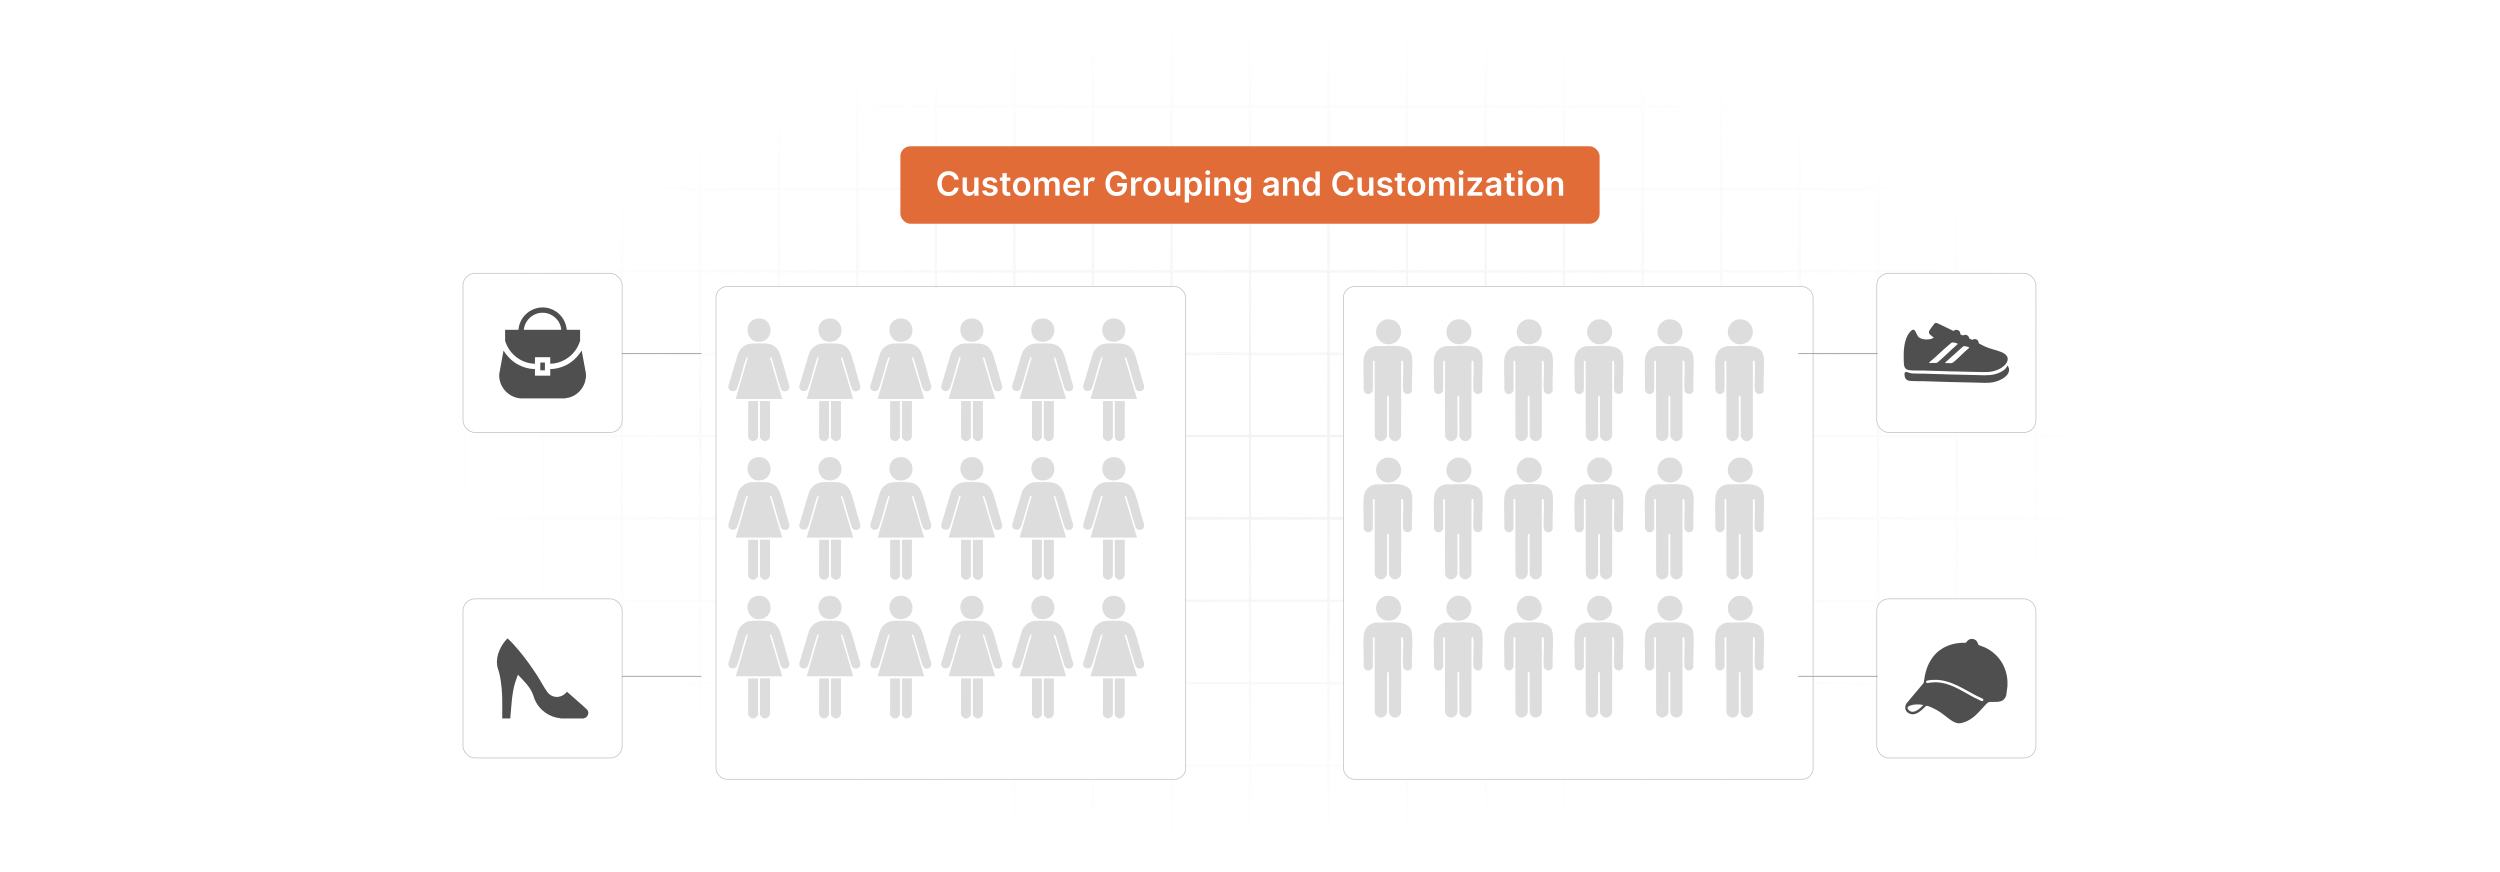<?xml version="1.0" encoding="UTF-8"?>
<svg id="Layer_1" data-name="Layer 1" xmlns="http://www.w3.org/2000/svg" xmlns:xlink="http://www.w3.org/1999/xlink" viewBox="0 0 860 300">
  <defs>
    <filter id="luminosity-invert" x="39.647" y="-.272" width="782.115" height="300.272" color-interpolation-filters="sRGB" filterUnits="userSpaceOnUse">
      <feColorMatrix result="cm" values="-1 0 0 0 1 0 -1 0 0 1 0 0 -1 0 1 0 0 0 1 0"/>
    </filter>
    <radialGradient id="radial-gradient" cx="439.235" cy="148.479" fx="439.235" fy="148.479" r="298.487" gradientTransform="translate(0 74.962) scale(1 .495)" gradientUnits="userSpaceOnUse">
      <stop offset=".123" stop-color="#000" stop-opacity=".95"/>
      <stop offset="1" stop-color="#000" stop-opacity="0"/>
    </radialGradient>
    <mask id="mask" x="39.647" y="-.272" width="782.115" height="300.272" maskUnits="userSpaceOnUse">
      <g filter="url(#luminosity-invert)">
        <rect x="39.647" y="-.272" width="782.115" height="300.272" fill="url(#radial-gradient)"/>
      </g>
    </mask>
    <filter id="drop-shadow-2" x="215.72" y="68.08" width="222.72" height="230.4" filterUnits="userSpaceOnUse">
      <feOffset dx="5" dy="5"/>
      <feGaussianBlur result="blur" stdDeviation="10"/>
      <feFlood flood-color="#000" flood-opacity=".05"/>
      <feComposite in2="blur" operator="in"/>
      <feComposite in="SourceGraphic"/>
    </filter>
    <filter id="drop-shadow-3" x="431.72" y="68.08" width="222.24" height="230.4" filterUnits="userSpaceOnUse">
      <feOffset dx="5" dy="5"/>
      <feGaussianBlur result="blur-2" stdDeviation="10"/>
      <feFlood flood-color="#000" flood-opacity=".05"/>
      <feComposite in2="blur-2" operator="in"/>
      <feComposite in="SourceGraphic"/>
    </filter>
  </defs>
  <rect y="0" width="860" height="300" fill="#fff"/>
  <g mask="url(#mask)">
    <g opacity=".4">
      <path d="M808.41,291.922H51.59V8.078h756.819v283.845ZM52.09,291.422h755.819V8.578H52.09v282.845Z" fill="#e6e6e6" stroke="#d6d6d6" stroke-miterlimit="10" stroke-width=".25"/>
      <rect x="51.84" y="36.413" width="756.319" height=".5" fill="#e6e6e6" stroke="#d6d6d6" stroke-miterlimit="10" stroke-width=".25"/>
      <rect x="51.84" y="64.747" width="756.319" height=".5" fill="#e6e6e6" stroke="#d6d6d6" stroke-miterlimit="10" stroke-width=".25"/>
      <rect x="51.84" y="93.082" width="756.319" height=".5" fill="#e6e6e6" stroke="#d6d6d6" stroke-miterlimit="10" stroke-width=".25"/>
      <rect x="51.84" y="121.415" width="756.319" height=".5" fill="none" stroke="#d6d6d6" stroke-miterlimit="10" stroke-width=".25"/>
      <rect x="51.84" y="149.75" width="756.319" height=".5" fill="#e6e6e6" stroke="#d6d6d6" stroke-miterlimit="10" stroke-width=".25"/>
      <rect x="51.84" y="178.084" width="756.319" height=".5" fill="#e6e6e6" stroke="#d6d6d6" stroke-miterlimit="10" stroke-width=".25"/>
      <rect x="51.84" y="206.418" width="756.319" height=".5" fill="#e6e6e6" stroke="#d6d6d6" stroke-miterlimit="10" stroke-width=".25"/>
      <rect x="51.84" y="234.753" width="756.319" height=".5" fill="#e6e6e6" stroke="#d6d6d6" stroke-miterlimit="10" stroke-width=".25"/>
      <rect x="51.84" y="263.087" width="756.319" height=".5" fill="#e6e6e6" stroke="#d6d6d6" stroke-miterlimit="10" stroke-width=".25"/>
      <rect x="780.898" y="8.328" width=".5" height="283.345" fill="#e6e6e6" stroke="#d6d6d6" stroke-miterlimit="10" stroke-width=".25"/>
      <rect x="753.887" y="8.328" width=".5" height="283.345" fill="#e6e6e6" stroke="#d6d6d6" stroke-miterlimit="10" stroke-width=".25"/>
      <rect x="726.875" y="8.328" width=".5" height="283.345" fill="#e6e6e6" stroke="#d6d6d6" stroke-miterlimit="10" stroke-width=".25"/>
      <rect x="699.864" y="8.328" width=".5" height="283.345" fill="#e6e6e6" stroke="#d6d6d6" stroke-miterlimit="10" stroke-width=".25"/>
      <rect x="672.852" y="8.328" width=".5" height="283.345" fill="#e6e6e6" stroke="#d6d6d6" stroke-miterlimit="10" stroke-width=".25"/>
      <rect x="645.841" y="8.328" width=".5" height="283.345" fill="#e6e6e6" stroke="#d6d6d6" stroke-miterlimit="10" stroke-width=".25"/>
      <rect x="618.83" y="8.328" width=".5" height="283.345" fill="#e6e6e6" stroke="#d6d6d6" stroke-miterlimit="10" stroke-width=".25"/>
      <rect x="591.818" y="8.328" width=".5" height="283.345" fill="#e6e6e6" stroke="#d6d6d6" stroke-miterlimit="10" stroke-width=".25"/>
      <rect x="564.807" y="8.328" width=".5" height="283.345" fill="#e6e6e6" stroke="#d6d6d6" stroke-miterlimit="10" stroke-width=".25"/>
      <rect x="537.795" y="8.328" width=".5" height="283.345" fill="#e6e6e6" stroke="#d6d6d6" stroke-miterlimit="10" stroke-width=".25"/>
      <rect x="510.784" y="8.328" width=".5" height="283.345" fill="#e6e6e6" stroke="#d6d6d6" stroke-miterlimit="10" stroke-width=".25"/>
      <rect x="483.772" y="8.328" width=".5" height="283.345" fill="#e6e6e6" stroke="#d6d6d6" stroke-miterlimit="10" stroke-width=".25"/>
      <rect x="456.761" y="8.328" width=".5" height="283.345" fill="#e6e6e6" stroke="#d6d6d6" stroke-miterlimit="10" stroke-width=".25"/>
      <rect x="429.75" y="8.328" width=".5" height="283.345" fill="#e6e6e6" stroke="#d6d6d6" stroke-miterlimit="10" stroke-width=".25"/>
      <rect x="402.738" y="8.328" width=".5" height="283.345" fill="#e6e6e6" stroke="#d6d6d6" stroke-miterlimit="10" stroke-width=".25"/>
      <rect x="375.727" y="8.328" width=".5" height="283.345" fill="#e6e6e6" stroke="#d6d6d6" stroke-miterlimit="10" stroke-width=".25"/>
      <rect x="348.716" y="8.328" width=".5" height="283.345" fill="#e6e6e6" stroke="#d6d6d6" stroke-miterlimit="10" stroke-width=".25"/>
      <rect x="321.704" y="8.328" width=".5" height="283.345" fill="#e6e6e6" stroke="#d6d6d6" stroke-miterlimit="10" stroke-width=".25"/>
      <rect x="294.693" y="8.328" width=".5" height="283.345" fill="#e6e6e6" stroke="#d6d6d6" stroke-miterlimit="10" stroke-width=".25"/>
      <rect x="267.682" y="8.328" width=".5" height="283.345" fill="#e6e6e6" stroke="#d6d6d6" stroke-miterlimit="10" stroke-width=".25"/>
      <rect x="240.67" y="8.328" width=".5" height="283.345" fill="#e6e6e6" stroke="#d6d6d6" stroke-miterlimit="10" stroke-width=".25"/>
      <rect x="213.659" y="8.328" width=".5" height="283.345" fill="#e6e6e6" stroke="#d6d6d6" stroke-miterlimit="10" stroke-width=".25"/>
      <rect x="186.648" y="8.328" width=".5" height="283.345" fill="#e6e6e6" stroke="#d6d6d6" stroke-miterlimit="10" stroke-width=".25"/>
      <rect x="159.636" y="8.328" width=".5" height="283.345" fill="#e6e6e6" stroke="#d6d6d6" stroke-miterlimit="10" stroke-width=".25"/>
      <rect x="132.625" y="8.328" width=".5" height="283.345" fill="#e6e6e6" stroke="#d6d6d6" stroke-miterlimit="10" stroke-width=".25"/>
      <rect x="105.613" y="8.328" width=".5" height="283.345" fill="#e6e6e6" stroke="#d6d6d6" stroke-miterlimit="10" stroke-width=".25"/>
      <rect x="78.602" y="8.328" width=".5" height="283.345" fill="#e6e6e6" stroke="#d6d6d6" stroke-miterlimit="10" stroke-width=".25"/>
    </g>
  </g>
  <rect x="241.295" y="93.581" width="161.568" height="169.507" rx="3.798" ry="3.798" fill="#fff" filter="url(#drop-shadow-2)" stroke="#bfbfbf" stroke-miterlimit="10" stroke-width=".25"/>
  <rect x="457.137" y="93.581" width="161.568" height="169.507" rx="3.798" ry="3.798" fill="#fff" filter="url(#drop-shadow-3)" stroke="#bfbfbf" stroke-miterlimit="10" stroke-width=".25"/>
  <g>
    <g>
      <g>
        <path d="M250.554,132.781l3.292-11.002c.597-1.854,2.376-3.374,4.338-3.571,1.365-.137,5.182-.159,6.442.128,2.407.548,3.325,2.23,4.01,4.394,1.049,3.314,1.852,6.715,2.905,10.029.148,1.241-.71,2.064-1.962,1.798-.831-.177-1.025-1.028-1.253-1.713-1.052-3.156-1.815-6.422-2.857-9.583-.153-.317-.31-.461-.65-.272l4.271,14.24h-15.982l4.165-14.258c-.222-.167-.516-.107-.582.169-1.131,3.233-1.838,6.739-2.985,9.95-.112.313-.198.641-.413.905-.777.954-2.476.611-2.739-.639v-.577Z" fill="#ddd"/>
        <path d="M262.747,151.73c-.441-.13-1.318-.897-1.318-1.359v-12.399h3.46v12.152c0,.031-.119.443-.146.513-.232.603-.706.836-1.254,1.094h-.741Z" fill="#ddd"/>
        <path d="M258.71,151.73c-.707-.296-1.293-.728-1.353-1.553l.035-12.206h3.378v12.399c0,.462-.877,1.23-1.318,1.359h-.741Z" fill="#ddd"/>
        <path d="M260.586,109.57c5.208-.589,6.212,6.984,1.341,7.932-5.527,1.076-6.675-7.329-1.341-7.932Z" fill="#ddd"/>
      </g>
      <g>
        <path d="M274.964,132.781l3.292-11.002c.597-1.854,2.376-3.374,4.338-3.571,1.365-.137,5.182-.159,6.442.128,2.407.548,3.325,2.23,4.01,4.394,1.049,3.314,1.852,6.715,2.905,10.029.148,1.241-.71,2.064-1.962,1.798-.831-.177-1.025-1.028-1.253-1.713-1.052-3.156-1.815-6.422-2.857-9.583-.153-.317-.31-.461-.65-.272l4.271,14.24h-15.982l4.165-14.258c-.222-.167-.516-.107-.582.169-1.131,3.233-1.838,6.739-2.985,9.95-.112.313-.198.641-.413.905-.777.954-2.476.611-2.739-.639v-.577Z" fill="#ddd"/>
        <path d="M287.156,151.73c-.441-.13-1.318-.897-1.318-1.359v-12.399h3.46v12.152c0,.031-.119.443-.146.513-.232.603-.706.836-1.254,1.094h-.741Z" fill="#ddd"/>
        <path d="M283.119,151.73c-.707-.296-1.293-.728-1.353-1.553l.035-12.206h3.378v12.399c0,.462-.877,1.23-1.318,1.359h-.741Z" fill="#ddd"/>
        <path d="M284.996,109.57c5.208-.589,6.212,6.984,1.341,7.932-5.527,1.076-6.675-7.329-1.341-7.932Z" fill="#ddd"/>
      </g>
      <g>
        <path d="M299.373,132.781l3.292-11.002c.597-1.854,2.376-3.374,4.338-3.571,1.365-.137,5.182-.159,6.442.128,2.407.548,3.325,2.23,4.01,4.394,1.049,3.314,1.852,6.715,2.905,10.029.148,1.241-.71,2.064-1.962,1.798-.831-.177-1.025-1.028-1.253-1.713-1.052-3.156-1.815-6.422-2.857-9.583-.153-.317-.31-.461-.65-.272l4.271,14.24h-15.982l4.165-14.258c-.222-.167-.516-.107-.582.169-1.131,3.233-1.838,6.739-2.985,9.95-.112.313-.198.641-.413.905-.777.954-2.476.611-2.739-.639v-.577Z" fill="#ddd"/>
        <path d="M311.565,151.73c-.441-.13-1.318-.897-1.318-1.359v-12.399h3.46v12.152c0,.031-.119.443-.146.513-.232.603-.706.836-1.254,1.094h-.741Z" fill="#ddd"/>
        <path d="M307.529,151.73c-.707-.296-1.293-.728-1.353-1.553l.035-12.206h3.378v12.399c0,.462-.877,1.23-1.318,1.359h-.741Z" fill="#ddd"/>
        <path d="M309.405,109.57c5.208-.589,6.212,6.984,1.341,7.932-5.527,1.076-6.675-7.329-1.341-7.932Z" fill="#ddd"/>
      </g>
      <g>
        <path d="M323.782,132.781l3.292-11.002c.597-1.854,2.376-3.374,4.338-3.571,1.365-.137,5.182-.159,6.442.128,2.407.548,3.325,2.23,4.01,4.394,1.049,3.314,1.852,6.715,2.905,10.029.148,1.241-.71,2.064-1.962,1.798-.831-.177-1.025-1.028-1.253-1.713-1.052-3.156-1.815-6.422-2.857-9.583-.153-.317-.31-.461-.65-.272l4.271,14.24h-15.982l4.165-14.258c-.222-.167-.516-.107-.582.169-1.131,3.233-1.838,6.739-2.985,9.95-.112.313-.198.641-.413.905-.777.954-2.476.611-2.739-.639v-.577Z" fill="#ddd"/>
        <path d="M335.975,151.73c-.441-.13-1.318-.897-1.318-1.359v-12.399h3.46v12.152c0,.031-.119.443-.146.513-.232.603-.706.836-1.254,1.094h-.741Z" fill="#ddd"/>
        <path d="M331.938,151.73c-.707-.296-1.293-.728-1.353-1.553l.035-12.206h3.378v12.399c0,.462-.877,1.23-1.318,1.359h-.741Z" fill="#ddd"/>
        <path d="M333.814,109.57c5.208-.589,6.212,6.984,1.341,7.932-5.527,1.076-6.675-7.329-1.341-7.932Z" fill="#ddd"/>
      </g>
      <g>
        <path d="M348.192,132.781l3.292-11.002c.597-1.854,2.376-3.374,4.338-3.571,1.365-.137,5.182-.159,6.442.128,2.407.548,3.325,2.23,4.01,4.394,1.049,3.314,1.852,6.715,2.905,10.029.148,1.241-.71,2.064-1.962,1.798-.831-.177-1.025-1.028-1.253-1.713-1.052-3.156-1.815-6.422-2.857-9.583-.153-.317-.31-.461-.65-.272l4.271,14.24h-15.982l4.165-14.258c-.222-.167-.516-.107-.582.169-1.131,3.233-1.838,6.739-2.985,9.95-.112.313-.198.641-.413.905-.777.954-2.476.611-2.739-.639v-.577Z" fill="#ddd"/>
        <path d="M360.384,151.73c-.441-.13-1.318-.897-1.318-1.359v-12.399h3.46v12.152c0,.031-.119.443-.146.513-.232.603-.706.836-1.254,1.094h-.741Z" fill="#ddd"/>
        <path d="M356.347,151.73c-.707-.296-1.293-.728-1.353-1.553l.035-12.206h3.378v12.399c0,.462-.877,1.23-1.318,1.359h-.741Z" fill="#ddd"/>
        <path d="M358.224,109.57c5.208-.589,6.212,6.984,1.341,7.932-5.527,1.076-6.675-7.329-1.341-7.932Z" fill="#ddd"/>
      </g>
      <g>
        <path d="M372.601,132.781l3.292-11.002c.597-1.854,2.376-3.374,4.338-3.571,1.365-.137,5.182-.159,6.442.128,2.407.548,3.325,2.23,4.01,4.394,1.049,3.314,1.852,6.715,2.905,10.029.148,1.241-.71,2.064-1.962,1.798-.831-.177-1.025-1.028-1.253-1.713-1.052-3.156-1.815-6.422-2.857-9.583-.153-.317-.31-.461-.65-.272l4.271,14.24h-15.982l4.165-14.258c-.222-.167-.516-.107-.582.169-1.131,3.233-1.838,6.739-2.985,9.95-.112.313-.198.641-.413.905-.777.954-2.476.611-2.739-.639v-.577Z" fill="#ddd"/>
        <path d="M384.793,151.73c-.441-.13-1.318-.897-1.318-1.359v-12.399h3.46v12.152c0,.031-.119.443-.146.513-.232.603-.706.836-1.254,1.094h-.741Z" fill="#ddd"/>
        <path d="M380.757,151.73c-.707-.296-1.293-.728-1.353-1.553l.035-12.206h3.378v12.399c0,.462-.877,1.23-1.318,1.359h-.741Z" fill="#ddd"/>
        <path d="M382.633,109.57c5.208-.589,6.212,6.984,1.341,7.932-5.527,1.076-6.675-7.329-1.341-7.932Z" fill="#ddd"/>
      </g>
    </g>
    <g>
      <g>
        <path d="M250.554,180.482l3.292-11.002c.597-1.854,2.376-3.374,4.338-3.571,1.365-.137,5.182-.159,6.442.128,2.407.548,3.325,2.23,4.01,4.394,1.049,3.314,1.852,6.715,2.905,10.029.148,1.241-.71,2.064-1.962,1.798-.831-.177-1.025-1.028-1.253-1.713-1.052-3.156-1.815-6.422-2.857-9.583-.153-.317-.31-.461-.65-.272l4.271,14.24h-15.982l4.165-14.258c-.222-.167-.516-.107-.582.169-1.131,3.233-1.838,6.739-2.985,9.95-.112.313-.198.641-.413.905-.777.954-2.476.611-2.739-.639v-.577Z" fill="#ddd"/>
        <path d="M262.747,199.431c-.441-.13-1.318-.897-1.318-1.359v-12.399h3.46v12.152c0,.031-.119.443-.146.513-.232.603-.706.836-1.254,1.094h-.741Z" fill="#ddd"/>
        <path d="M258.71,199.431c-.707-.296-1.293-.728-1.353-1.553l.035-12.206h3.378v12.399c0,.462-.877,1.23-1.318,1.359h-.741Z" fill="#ddd"/>
        <path d="M260.586,157.271c5.208-.589,6.212,6.984,1.341,7.932-5.527,1.076-6.675-7.329-1.341-7.932Z" fill="#ddd"/>
      </g>
      <g>
        <path d="M274.964,180.482l3.292-11.002c.597-1.854,2.376-3.374,4.338-3.571,1.365-.137,5.182-.159,6.442.128,2.407.548,3.325,2.23,4.01,4.394,1.049,3.314,1.852,6.715,2.905,10.029.148,1.241-.71,2.064-1.962,1.798-.831-.177-1.025-1.028-1.253-1.713-1.052-3.156-1.815-6.422-2.857-9.583-.153-.317-.31-.461-.65-.272l4.271,14.24h-15.982l4.165-14.258c-.222-.167-.516-.107-.582.169-1.131,3.233-1.838,6.739-2.985,9.95-.112.313-.198.641-.413.905-.777.954-2.476.611-2.739-.639v-.577Z" fill="#ddd"/>
        <path d="M287.156,199.431c-.441-.13-1.318-.897-1.318-1.359v-12.399h3.46v12.152c0,.031-.119.443-.146.513-.232.603-.706.836-1.254,1.094h-.741Z" fill="#ddd"/>
        <path d="M283.119,199.431c-.707-.296-1.293-.728-1.353-1.553l.035-12.206h3.378v12.399c0,.462-.877,1.23-1.318,1.359h-.741Z" fill="#ddd"/>
        <path d="M284.996,157.271c5.208-.589,6.212,6.984,1.341,7.932-5.527,1.076-6.675-7.329-1.341-7.932Z" fill="#ddd"/>
      </g>
      <g>
        <path d="M299.373,180.482l3.292-11.002c.597-1.854,2.376-3.374,4.338-3.571,1.365-.137,5.182-.159,6.442.128,2.407.548,3.325,2.23,4.01,4.394,1.049,3.314,1.852,6.715,2.905,10.029.148,1.241-.71,2.064-1.962,1.798-.831-.177-1.025-1.028-1.253-1.713-1.052-3.156-1.815-6.422-2.857-9.583-.153-.317-.31-.461-.65-.272l4.271,14.24h-15.982l4.165-14.258c-.222-.167-.516-.107-.582.169-1.131,3.233-1.838,6.739-2.985,9.95-.112.313-.198.641-.413.905-.777.954-2.476.611-2.739-.639v-.577Z" fill="#ddd"/>
        <path d="M311.565,199.431c-.441-.13-1.318-.897-1.318-1.359v-12.399h3.46v12.152c0,.031-.119.443-.146.513-.232.603-.706.836-1.254,1.094h-.741Z" fill="#ddd"/>
        <path d="M307.529,199.431c-.707-.296-1.293-.728-1.353-1.553l.035-12.206h3.378v12.399c0,.462-.877,1.23-1.318,1.359h-.741Z" fill="#ddd"/>
        <path d="M309.405,157.271c5.208-.589,6.212,6.984,1.341,7.932-5.527,1.076-6.675-7.329-1.341-7.932Z" fill="#ddd"/>
      </g>
      <g>
        <path d="M323.782,180.482l3.292-11.002c.597-1.854,2.376-3.374,4.338-3.571,1.365-.137,5.182-.159,6.442.128,2.407.548,3.325,2.23,4.01,4.394,1.049,3.314,1.852,6.715,2.905,10.029.148,1.241-.71,2.064-1.962,1.798-.831-.177-1.025-1.028-1.253-1.713-1.052-3.156-1.815-6.422-2.857-9.583-.153-.317-.31-.461-.65-.272l4.271,14.24h-15.982l4.165-14.258c-.222-.167-.516-.107-.582.169-1.131,3.233-1.838,6.739-2.985,9.95-.112.313-.198.641-.413.905-.777.954-2.476.611-2.739-.639v-.577Z" fill="#ddd"/>
        <path d="M335.975,199.431c-.441-.13-1.318-.897-1.318-1.359v-12.399h3.46v12.152c0,.031-.119.443-.146.513-.232.603-.706.836-1.254,1.094h-.741Z" fill="#ddd"/>
        <path d="M331.938,199.431c-.707-.296-1.293-.728-1.353-1.553l.035-12.206h3.378v12.399c0,.462-.877,1.23-1.318,1.359h-.741Z" fill="#ddd"/>
        <path d="M333.814,157.271c5.208-.589,6.212,6.984,1.341,7.932-5.527,1.076-6.675-7.329-1.341-7.932Z" fill="#ddd"/>
      </g>
      <g>
        <path d="M348.192,180.482l3.292-11.002c.597-1.854,2.376-3.374,4.338-3.571,1.365-.137,5.182-.159,6.442.128,2.407.548,3.325,2.23,4.01,4.394,1.049,3.314,1.852,6.715,2.905,10.029.148,1.241-.71,2.064-1.962,1.798-.831-.177-1.025-1.028-1.253-1.713-1.052-3.156-1.815-6.422-2.857-9.583-.153-.317-.31-.461-.65-.272l4.271,14.24h-15.982l4.165-14.258c-.222-.167-.516-.107-.582.169-1.131,3.233-1.838,6.739-2.985,9.95-.112.313-.198.641-.413.905-.777.954-2.476.611-2.739-.639v-.577Z" fill="#ddd"/>
        <path d="M360.384,199.431c-.441-.13-1.318-.897-1.318-1.359v-12.399h3.46v12.152c0,.031-.119.443-.146.513-.232.603-.706.836-1.254,1.094h-.741Z" fill="#ddd"/>
        <path d="M356.347,199.431c-.707-.296-1.293-.728-1.353-1.553l.035-12.206h3.378v12.399c0,.462-.877,1.23-1.318,1.359h-.741Z" fill="#ddd"/>
        <path d="M358.224,157.271c5.208-.589,6.212,6.984,1.341,7.932-5.527,1.076-6.675-7.329-1.341-7.932Z" fill="#ddd"/>
      </g>
      <g>
        <path d="M372.601,180.482l3.292-11.002c.597-1.854,2.376-3.374,4.338-3.571,1.365-.137,5.182-.159,6.442.128,2.407.548,3.325,2.23,4.01,4.394,1.049,3.314,1.852,6.715,2.905,10.029.148,1.241-.71,2.064-1.962,1.798-.831-.177-1.025-1.028-1.253-1.713-1.052-3.156-1.815-6.422-2.857-9.583-.153-.317-.31-.461-.65-.272l4.271,14.24h-15.982l4.165-14.258c-.222-.167-.516-.107-.582.169-1.131,3.233-1.838,6.739-2.985,9.95-.112.313-.198.641-.413.905-.777.954-2.476.611-2.739-.639v-.577Z" fill="#ddd"/>
        <path d="M384.793,199.431c-.441-.13-1.318-.897-1.318-1.359v-12.399h3.46v12.152c0,.031-.119.443-.146.513-.232.603-.706.836-1.254,1.094h-.741Z" fill="#ddd"/>
        <path d="M380.757,199.431c-.707-.296-1.293-.728-1.353-1.553l.035-12.206h3.378v12.399c0,.462-.877,1.23-1.318,1.359h-.741Z" fill="#ddd"/>
        <path d="M382.633,157.271c5.208-.589,6.212,6.984,1.341,7.932-5.527,1.076-6.675-7.329-1.341-7.932Z" fill="#ddd"/>
      </g>
    </g>
    <g>
      <g>
        <path d="M250.554,228.182l3.292-11.002c.597-1.854,2.376-3.374,4.338-3.571,1.365-.137,5.182-.159,6.442.128,2.407.548,3.325,2.23,4.01,4.394,1.049,3.314,1.852,6.715,2.905,10.029.148,1.241-.71,2.064-1.962,1.798-.831-.177-1.025-1.028-1.253-1.713-1.052-3.156-1.815-6.422-2.857-9.583-.153-.317-.31-.461-.65-.272l4.271,14.24h-15.982l4.165-14.258c-.222-.167-.516-.107-.582.169-1.131,3.233-1.838,6.739-2.985,9.95-.112.313-.198.641-.413.905-.777.954-2.476.611-2.739-.639v-.577Z" fill="#ddd"/>
        <path d="M262.747,247.131c-.441-.13-1.318-.897-1.318-1.359v-12.399h3.46v12.152c0,.031-.119.443-.146.513-.232.603-.706.836-1.254,1.094h-.741Z" fill="#ddd"/>
        <path d="M258.71,247.131c-.707-.296-1.293-.728-1.353-1.553l.035-12.206h3.378v12.399c0,.462-.877,1.23-1.318,1.359h-.741Z" fill="#ddd"/>
        <path d="M260.586,204.971c5.208-.589,6.212,6.984,1.341,7.932-5.527,1.076-6.675-7.329-1.341-7.932Z" fill="#ddd"/>
      </g>
      <g>
        <path d="M274.964,228.182l3.292-11.002c.597-1.854,2.376-3.374,4.338-3.571,1.365-.137,5.182-.159,6.442.128,2.407.548,3.325,2.23,4.01,4.394,1.049,3.314,1.852,6.715,2.905,10.029.148,1.241-.71,2.064-1.962,1.798-.831-.177-1.025-1.028-1.253-1.713-1.052-3.156-1.815-6.422-2.857-9.583-.153-.317-.31-.461-.65-.272l4.271,14.24h-15.982l4.165-14.258c-.222-.167-.516-.107-.582.169-1.131,3.233-1.838,6.739-2.985,9.95-.112.313-.198.641-.413.905-.777.954-2.476.611-2.739-.639v-.577Z" fill="#ddd"/>
        <path d="M287.156,247.131c-.441-.13-1.318-.897-1.318-1.359v-12.399h3.46v12.152c0,.031-.119.443-.146.513-.232.603-.706.836-1.254,1.094h-.741Z" fill="#ddd"/>
        <path d="M283.119,247.131c-.707-.296-1.293-.728-1.353-1.553l.035-12.206h3.378v12.399c0,.462-.877,1.23-1.318,1.359h-.741Z" fill="#ddd"/>
        <path d="M284.996,204.971c5.208-.589,6.212,6.984,1.341,7.932-5.527,1.076-6.675-7.329-1.341-7.932Z" fill="#ddd"/>
      </g>
      <g>
        <path d="M299.373,228.182l3.292-11.002c.597-1.854,2.376-3.374,4.338-3.571,1.365-.137,5.182-.159,6.442.128,2.407.548,3.325,2.23,4.01,4.394,1.049,3.314,1.852,6.715,2.905,10.029.148,1.241-.71,2.064-1.962,1.798-.831-.177-1.025-1.028-1.253-1.713-1.052-3.156-1.815-6.422-2.857-9.583-.153-.317-.31-.461-.65-.272l4.271,14.24h-15.982l4.165-14.258c-.222-.167-.516-.107-.582.169-1.131,3.233-1.838,6.739-2.985,9.95-.112.313-.198.641-.413.905-.777.954-2.476.611-2.739-.639v-.577Z" fill="#ddd"/>
        <path d="M311.565,247.131c-.441-.13-1.318-.897-1.318-1.359v-12.399h3.46v12.152c0,.031-.119.443-.146.513-.232.603-.706.836-1.254,1.094h-.741Z" fill="#ddd"/>
        <path d="M307.529,247.131c-.707-.296-1.293-.728-1.353-1.553l.035-12.206h3.378v12.399c0,.462-.877,1.23-1.318,1.359h-.741Z" fill="#ddd"/>
        <path d="M309.405,204.971c5.208-.589,6.212,6.984,1.341,7.932-5.527,1.076-6.675-7.329-1.341-7.932Z" fill="#ddd"/>
      </g>
      <g>
        <path d="M323.782,228.182l3.292-11.002c.597-1.854,2.376-3.374,4.338-3.571,1.365-.137,5.182-.159,6.442.128,2.407.548,3.325,2.23,4.01,4.394,1.049,3.314,1.852,6.715,2.905,10.029.148,1.241-.71,2.064-1.962,1.798-.831-.177-1.025-1.028-1.253-1.713-1.052-3.156-1.815-6.422-2.857-9.583-.153-.317-.31-.461-.65-.272l4.271,14.24h-15.982l4.165-14.258c-.222-.167-.516-.107-.582.169-1.131,3.233-1.838,6.739-2.985,9.95-.112.313-.198.641-.413.905-.777.954-2.476.611-2.739-.639v-.577Z" fill="#ddd"/>
        <path d="M335.975,247.131c-.441-.13-1.318-.897-1.318-1.359v-12.399h3.46v12.152c0,.031-.119.443-.146.513-.232.603-.706.836-1.254,1.094h-.741Z" fill="#ddd"/>
        <path d="M331.938,247.131c-.707-.296-1.293-.728-1.353-1.553l.035-12.206h3.378v12.399c0,.462-.877,1.23-1.318,1.359h-.741Z" fill="#ddd"/>
        <path d="M333.814,204.971c5.208-.589,6.212,6.984,1.341,7.932-5.527,1.076-6.675-7.329-1.341-7.932Z" fill="#ddd"/>
      </g>
      <g>
        <path d="M348.192,228.182l3.292-11.002c.597-1.854,2.376-3.374,4.338-3.571,1.365-.137,5.182-.159,6.442.128,2.407.548,3.325,2.23,4.01,4.394,1.049,3.314,1.852,6.715,2.905,10.029.148,1.241-.71,2.064-1.962,1.798-.831-.177-1.025-1.028-1.253-1.713-1.052-3.156-1.815-6.422-2.857-9.583-.153-.317-.31-.461-.65-.272l4.271,14.24h-15.982l4.165-14.258c-.222-.167-.516-.107-.582.169-1.131,3.233-1.838,6.739-2.985,9.95-.112.313-.198.641-.413.905-.777.954-2.476.611-2.739-.639v-.577Z" fill="#ddd"/>
        <path d="M360.384,247.131c-.441-.13-1.318-.897-1.318-1.359v-12.399h3.46v12.152c0,.031-.119.443-.146.513-.232.603-.706.836-1.254,1.094h-.741Z" fill="#ddd"/>
        <path d="M356.347,247.131c-.707-.296-1.293-.728-1.353-1.553l.035-12.206h3.378v12.399c0,.462-.877,1.23-1.318,1.359h-.741Z" fill="#ddd"/>
        <path d="M358.224,204.971c5.208-.589,6.212,6.984,1.341,7.932-5.527,1.076-6.675-7.329-1.341-7.932Z" fill="#ddd"/>
      </g>
      <g>
        <path d="M372.601,228.182l3.292-11.002c.597-1.854,2.376-3.374,4.338-3.571,1.365-.137,5.182-.159,6.442.128,2.407.548,3.325,2.23,4.01,4.394,1.049,3.314,1.852,6.715,2.905,10.029.148,1.241-.71,2.064-1.962,1.798-.831-.177-1.025-1.028-1.253-1.713-1.052-3.156-1.815-6.422-2.857-9.583-.153-.317-.31-.461-.65-.272l4.271,14.24h-15.982l4.165-14.258c-.222-.167-.516-.107-.582.169-1.131,3.233-1.838,6.739-2.985,9.95-.112.313-.198.641-.413.905-.777.954-2.476.611-2.739-.639v-.577Z" fill="#ddd"/>
        <path d="M384.793,247.131c-.441-.13-1.318-.897-1.318-1.359v-12.399h3.46v12.152c0,.031-.119.443-.146.513-.232.603-.706.836-1.254,1.094h-.741Z" fill="#ddd"/>
        <path d="M380.757,247.131c-.707-.296-1.293-.728-1.353-1.553l.035-12.206h3.378v12.399c0,.462-.877,1.23-1.318,1.359h-.741Z" fill="#ddd"/>
        <path d="M382.633,204.971c5.208-.589,6.212,6.984,1.341,7.932-5.527,1.076-6.675-7.329-1.341-7.932Z" fill="#ddd"/>
      </g>
    </g>
  </g>
  <g>
    <g>
      <g>
        <path d="M474.549,151.73c-.85-.349-1.516-.866-1.635-1.839l-.04-25.631c-.123-.253-.613-.183-.613-.041v9.974c0,.512-.696,1.242-1.205,1.329-1.101.189-1.818-.441-1.974-1.502.148-3.368-.229-6.949-.008-10.291.169-2.557,1.73-4.36,4.292-4.7,3.624.401,11.901-1.72,12.386,3.879.312,3.6-.243,7.642.001,11.289-.258,1.758-2.621,1.826-3.074.123-.278-3.186.248-6.711-.036-9.857-.05-.553-.591-.536-.645-.075l-.009,25.419c-.107.965-.82,1.641-1.716,1.922h-.818c-.826-.343-1.475-.828-1.628-1.765l-.048-13.687c-.123-.253-.613-.183-.613-.041v13.653c0,.254-.417.99-.61,1.188-.315.323-.789.474-1.188.651h-.818Z" fill="#ddd"/>
        <path d="M476.818,109.893c5.554-.756,7.033,6.499,2.446,8.251-3.882,1.483-7.371-2.701-5.271-6.253.557-.942,1.719-1.847,2.825-1.998Z" fill="#ddd"/>
      </g>
      <g>
        <path d="M498.747,151.73c-.85-.349-1.516-.866-1.635-1.839l-.04-25.631c-.123-.253-.613-.183-.613-.041v9.974c0,.512-.696,1.242-1.205,1.329-1.101.189-1.818-.441-1.974-1.502.148-3.368-.229-6.949-.008-10.291.169-2.557,1.73-4.36,4.292-4.7,3.624.401,11.901-1.72,12.386,3.879.312,3.6-.243,7.642.001,11.289-.258,1.758-2.621,1.826-3.074.123-.278-3.186.248-6.711-.036-9.857-.05-.553-.591-.536-.645-.075l-.009,25.419c-.107.965-.82,1.641-1.716,1.922h-.818c-.826-.343-1.475-.828-1.628-1.765l-.048-13.687c-.123-.253-.613-.183-.613-.041v13.653c0,.254-.417.99-.61,1.188-.315.323-.789.474-1.188.651h-.818Z" fill="#ddd"/>
        <path d="M501.016,109.893c5.554-.756,7.033,6.499,2.446,8.251-3.882,1.483-7.371-2.701-5.271-6.253.557-.942,1.719-1.847,2.825-1.998Z" fill="#ddd"/>
      </g>
      <g>
        <path d="M522.945,151.73c-.85-.349-1.516-.866-1.635-1.839l-.04-25.631c-.123-.253-.613-.183-.613-.041v9.974c0,.512-.696,1.242-1.205,1.329-1.101.189-1.818-.441-1.974-1.502.148-3.368-.229-6.949-.008-10.291.169-2.557,1.73-4.36,4.292-4.7,3.624.401,11.901-1.72,12.386,3.879.312,3.6-.243,7.642.001,11.289-.258,1.758-2.621,1.826-3.074.123-.278-3.186.248-6.711-.036-9.857-.05-.553-.591-.536-.645-.075l-.009,25.419c-.107.965-.82,1.641-1.716,1.922h-.818c-.826-.343-1.475-.828-1.628-1.765l-.048-13.687c-.123-.253-.613-.183-.613-.041v13.653c0,.254-.417.99-.61,1.188-.315.323-.789.474-1.188.651h-.818Z" fill="#ddd"/>
        <path d="M525.214,109.893c5.554-.756,7.033,6.499,2.446,8.251-3.882,1.483-7.371-2.701-5.271-6.253.557-.942,1.719-1.847,2.825-1.998Z" fill="#ddd"/>
      </g>
      <g>
        <path d="M547.143,151.73c-.85-.349-1.516-.866-1.635-1.839l-.04-25.631c-.123-.253-.613-.183-.613-.041v9.974c0,.512-.696,1.242-1.205,1.329-1.101.189-1.818-.441-1.974-1.502.148-3.368-.229-6.949-.008-10.291.169-2.557,1.73-4.36,4.292-4.7,3.624.401,11.901-1.72,12.386,3.879.312,3.6-.243,7.642.001,11.289-.258,1.758-2.621,1.826-3.074.123-.278-3.186.248-6.711-.036-9.857-.05-.553-.591-.536-.645-.075l-.009,25.419c-.107.965-.82,1.641-1.716,1.922h-.818c-.826-.343-1.475-.828-1.628-1.765l-.048-13.687c-.123-.253-.613-.183-.613-.041v13.653c0,.254-.417.99-.61,1.188-.315.323-.789.474-1.188.651h-.818Z" fill="#ddd"/>
        <path d="M549.413,109.893c5.554-.756,7.033,6.499,2.446,8.251-3.882,1.483-7.371-2.701-5.271-6.253.557-.942,1.719-1.847,2.825-1.998Z" fill="#ddd"/>
      </g>
      <g>
        <path d="M571.341,151.73c-.85-.349-1.516-.866-1.635-1.839l-.04-25.631c-.123-.253-.613-.183-.613-.041v9.974c0,.512-.696,1.242-1.205,1.329-1.101.189-1.818-.441-1.974-1.502.148-3.368-.229-6.949-.008-10.291.169-2.557,1.73-4.36,4.292-4.7,3.624.401,11.901-1.72,12.386,3.879.312,3.6-.243,7.642.001,11.289-.258,1.758-2.621,1.826-3.074.123-.278-3.186.248-6.711-.036-9.857-.05-.553-.591-.536-.645-.075l-.009,25.419c-.107.965-.82,1.641-1.716,1.922h-.818c-.826-.343-1.475-.828-1.628-1.765l-.048-13.687c-.123-.253-.613-.183-.613-.041v13.653c0,.254-.417.99-.61,1.188-.315.323-.789.474-1.188.651h-.818Z" fill="#ddd"/>
        <path d="M573.611,109.893c5.554-.756,7.033,6.499,2.446,8.251-3.882,1.483-7.371-2.701-5.271-6.253.557-.942,1.719-1.847,2.825-1.998Z" fill="#ddd"/>
      </g>
      <g>
        <path d="M595.539,151.73c-.85-.349-1.516-.866-1.635-1.839l-.04-25.631c-.123-.253-.613-.183-.613-.041v9.974c0,.512-.696,1.242-1.205,1.329-1.101.189-1.818-.441-1.974-1.502.148-3.368-.229-6.949-.008-10.291.169-2.557,1.73-4.36,4.292-4.7,3.624.401,11.901-1.72,12.386,3.879.312,3.6-.243,7.642.001,11.289-.258,1.758-2.621,1.826-3.074.123-.278-3.186.248-6.711-.036-9.857-.05-.553-.591-.536-.645-.075l-.009,25.419c-.107.965-.82,1.641-1.716,1.922h-.818c-.826-.343-1.475-.828-1.628-1.765l-.048-13.687c-.123-.253-.613-.183-.613-.041v13.653c0,.254-.417.99-.61,1.188-.315.323-.789.474-1.188.651h-.818Z" fill="#ddd"/>
        <path d="M597.809,109.893c5.554-.756,7.033,6.499,2.446,8.251-3.882,1.483-7.371-2.701-5.271-6.253.557-.942,1.719-1.847,2.825-1.998Z" fill="#ddd"/>
      </g>
    </g>
    <g>
      <g>
        <path d="M474.549,199.281c-.85-.349-1.516-.866-1.635-1.839l-.04-25.631c-.123-.253-.613-.183-.613-.041v9.974c0,.512-.696,1.242-1.205,1.329-1.101.189-1.818-.441-1.974-1.502.148-3.368-.229-6.949-.008-10.291.169-2.557,1.73-4.36,4.292-4.7,3.624.401,11.901-1.72,12.386,3.879.312,3.6-.243,7.642.001,11.289-.258,1.758-2.621,1.826-3.074.123-.278-3.186.248-6.711-.036-9.857-.05-.553-.591-.536-.645-.075l-.009,25.419c-.107.965-.82,1.641-1.716,1.922h-.818c-.826-.343-1.475-.828-1.628-1.765l-.048-13.687c-.123-.253-.613-.183-.613-.041v13.653c0,.254-.417.99-.61,1.188-.315.323-.789.474-1.188.651h-.818Z" fill="#ddd"/>
        <path d="M476.818,157.443c5.554-.756,7.033,6.499,2.446,8.251-3.882,1.483-7.371-2.701-5.271-6.253.557-.942,1.719-1.847,2.825-1.998Z" fill="#ddd"/>
      </g>
      <g>
        <path d="M498.747,199.281c-.85-.349-1.516-.866-1.635-1.839l-.04-25.631c-.123-.253-.613-.183-.613-.041v9.974c0,.512-.696,1.242-1.205,1.329-1.101.189-1.818-.441-1.974-1.502.148-3.368-.229-6.949-.008-10.291.169-2.557,1.73-4.36,4.292-4.7,3.624.401,11.901-1.72,12.386,3.879.312,3.6-.243,7.642.001,11.289-.258,1.758-2.621,1.826-3.074.123-.278-3.186.248-6.711-.036-9.857-.05-.553-.591-.536-.645-.075l-.009,25.419c-.107.965-.82,1.641-1.716,1.922h-.818c-.826-.343-1.475-.828-1.628-1.765l-.048-13.687c-.123-.253-.613-.183-.613-.041v13.653c0,.254-.417.99-.61,1.188-.315.323-.789.474-1.188.651h-.818Z" fill="#ddd"/>
        <path d="M501.016,157.443c5.554-.756,7.033,6.499,2.446,8.251-3.882,1.483-7.371-2.701-5.271-6.253.557-.942,1.719-1.847,2.825-1.998Z" fill="#ddd"/>
      </g>
      <g>
        <path d="M522.945,199.281c-.85-.349-1.516-.866-1.635-1.839l-.04-25.631c-.123-.253-.613-.183-.613-.041v9.974c0,.512-.696,1.242-1.205,1.329-1.101.189-1.818-.441-1.974-1.502.148-3.368-.229-6.949-.008-10.291.169-2.557,1.73-4.36,4.292-4.7,3.624.401,11.901-1.72,12.386,3.879.312,3.6-.243,7.642.001,11.289-.258,1.758-2.621,1.826-3.074.123-.278-3.186.248-6.711-.036-9.857-.05-.553-.591-.536-.645-.075l-.009,25.419c-.107.965-.82,1.641-1.716,1.922h-.818c-.826-.343-1.475-.828-1.628-1.765l-.048-13.687c-.123-.253-.613-.183-.613-.041v13.653c0,.254-.417.99-.61,1.188-.315.323-.789.474-1.188.651h-.818Z" fill="#ddd"/>
        <path d="M525.214,157.443c5.554-.756,7.033,6.499,2.446,8.251-3.882,1.483-7.371-2.701-5.271-6.253.557-.942,1.719-1.847,2.825-1.998Z" fill="#ddd"/>
      </g>
      <g>
        <path d="M547.143,199.281c-.85-.349-1.516-.866-1.635-1.839l-.04-25.631c-.123-.253-.613-.183-.613-.041v9.974c0,.512-.696,1.242-1.205,1.329-1.101.189-1.818-.441-1.974-1.502.148-3.368-.229-6.949-.008-10.291.169-2.557,1.73-4.36,4.292-4.7,3.624.401,11.901-1.72,12.386,3.879.312,3.6-.243,7.642.001,11.289-.258,1.758-2.621,1.826-3.074.123-.278-3.186.248-6.711-.036-9.857-.05-.553-.591-.536-.645-.075l-.009,25.419c-.107.965-.82,1.641-1.716,1.922h-.818c-.826-.343-1.475-.828-1.628-1.765l-.048-13.687c-.123-.253-.613-.183-.613-.041v13.653c0,.254-.417.99-.61,1.188-.315.323-.789.474-1.188.651h-.818Z" fill="#ddd"/>
        <path d="M549.413,157.443c5.554-.756,7.033,6.499,2.446,8.251-3.882,1.483-7.371-2.701-5.271-6.253.557-.942,1.719-1.847,2.825-1.998Z" fill="#ddd"/>
      </g>
      <g>
        <path d="M571.341,199.281c-.85-.349-1.516-.866-1.635-1.839l-.04-25.631c-.123-.253-.613-.183-.613-.041v9.974c0,.512-.696,1.242-1.205,1.329-1.101.189-1.818-.441-1.974-1.502.148-3.368-.229-6.949-.008-10.291.169-2.557,1.73-4.36,4.292-4.7,3.624.401,11.901-1.72,12.386,3.879.312,3.6-.243,7.642.001,11.289-.258,1.758-2.621,1.826-3.074.123-.278-3.186.248-6.711-.036-9.857-.05-.553-.591-.536-.645-.075l-.009,25.419c-.107.965-.82,1.641-1.716,1.922h-.818c-.826-.343-1.475-.828-1.628-1.765l-.048-13.687c-.123-.253-.613-.183-.613-.041v13.653c0,.254-.417.99-.61,1.188-.315.323-.789.474-1.188.651h-.818Z" fill="#ddd"/>
        <path d="M573.611,157.443c5.554-.756,7.033,6.499,2.446,8.251-3.882,1.483-7.371-2.701-5.271-6.253.557-.942,1.719-1.847,2.825-1.998Z" fill="#ddd"/>
      </g>
      <g>
        <path d="M595.539,199.281c-.85-.349-1.516-.866-1.635-1.839l-.04-25.631c-.123-.253-.613-.183-.613-.041v9.974c0,.512-.696,1.242-1.205,1.329-1.101.189-1.818-.441-1.974-1.502.148-3.368-.229-6.949-.008-10.291.169-2.557,1.73-4.36,4.292-4.7,3.624.401,11.901-1.72,12.386,3.879.312,3.6-.243,7.642.001,11.289-.258,1.758-2.621,1.826-3.074.123-.278-3.186.248-6.711-.036-9.857-.05-.553-.591-.536-.645-.075l-.009,25.419c-.107.965-.82,1.641-1.716,1.922h-.818c-.826-.343-1.475-.828-1.628-1.765l-.048-13.687c-.123-.253-.613-.183-.613-.041v13.653c0,.254-.417.99-.61,1.188-.315.323-.789.474-1.188.651h-.818Z" fill="#ddd"/>
        <path d="M597.809,157.443c5.554-.756,7.033,6.499,2.446,8.251-3.882,1.483-7.371-2.701-5.271-6.253.557-.942,1.719-1.847,2.825-1.998Z" fill="#ddd"/>
      </g>
    </g>
    <g>
      <g>
        <path d="M474.549,246.831c-.85-.349-1.516-.866-1.635-1.839l-.04-25.631c-.123-.253-.613-.183-.613-.041v9.974c0,.512-.696,1.242-1.205,1.329-1.101.189-1.818-.441-1.974-1.502.148-3.368-.229-6.949-.008-10.291.169-2.557,1.73-4.36,4.292-4.7,3.624.401,11.901-1.72,12.386,3.879.312,3.6-.243,7.642.001,11.289-.258,1.758-2.621,1.826-3.074.123-.278-3.186.248-6.711-.036-9.857-.05-.553-.591-.536-.645-.075l-.009,25.419c-.107.965-.82,1.641-1.716,1.922h-.818c-.826-.343-1.475-.828-1.628-1.765l-.048-13.687c-.123-.253-.613-.183-.613-.041v13.653c0,.254-.417.99-.61,1.188-.315.323-.789.474-1.188.651h-.818Z" fill="#ddd"/>
        <path d="M476.818,204.994c5.554-.756,7.033,6.499,2.446,8.251-3.882,1.483-7.371-2.701-5.271-6.253.557-.942,1.719-1.847,2.825-1.998Z" fill="#ddd"/>
      </g>
      <g>
        <path d="M498.747,246.831c-.85-.349-1.516-.866-1.635-1.839l-.04-25.631c-.123-.253-.613-.183-.613-.041v9.974c0,.512-.696,1.242-1.205,1.329-1.101.189-1.818-.441-1.974-1.502.148-3.368-.229-6.949-.008-10.291.169-2.557,1.73-4.36,4.292-4.7,3.624.401,11.901-1.72,12.386,3.879.312,3.6-.243,7.642.001,11.289-.258,1.758-2.621,1.826-3.074.123-.278-3.186.248-6.711-.036-9.857-.05-.553-.591-.536-.645-.075l-.009,25.419c-.107.965-.82,1.641-1.716,1.922h-.818c-.826-.343-1.475-.828-1.628-1.765l-.048-13.687c-.123-.253-.613-.183-.613-.041v13.653c0,.254-.417.99-.61,1.188-.315.323-.789.474-1.188.651h-.818Z" fill="#ddd"/>
        <path d="M501.016,204.994c5.554-.756,7.033,6.499,2.446,8.251-3.882,1.483-7.371-2.701-5.271-6.253.557-.942,1.719-1.847,2.825-1.998Z" fill="#ddd"/>
      </g>
      <g>
        <path d="M522.945,246.831c-.85-.349-1.516-.866-1.635-1.839l-.04-25.631c-.123-.253-.613-.183-.613-.041v9.974c0,.512-.696,1.242-1.205,1.329-1.101.189-1.818-.441-1.974-1.502.148-3.368-.229-6.949-.008-10.291.169-2.557,1.73-4.36,4.292-4.7,3.624.401,11.901-1.72,12.386,3.879.312,3.6-.243,7.642.001,11.289-.258,1.758-2.621,1.826-3.074.123-.278-3.186.248-6.711-.036-9.857-.05-.553-.591-.536-.645-.075l-.009,25.419c-.107.965-.82,1.641-1.716,1.922h-.818c-.826-.343-1.475-.828-1.628-1.765l-.048-13.687c-.123-.253-.613-.183-.613-.041v13.653c0,.254-.417.99-.61,1.188-.315.323-.789.474-1.188.651h-.818Z" fill="#ddd"/>
        <path d="M525.214,204.994c5.554-.756,7.033,6.499,2.446,8.251-3.882,1.483-7.371-2.701-5.271-6.253.557-.942,1.719-1.847,2.825-1.998Z" fill="#ddd"/>
      </g>
      <g>
        <path d="M547.143,246.831c-.85-.349-1.516-.866-1.635-1.839l-.04-25.631c-.123-.253-.613-.183-.613-.041v9.974c0,.512-.696,1.242-1.205,1.329-1.101.189-1.818-.441-1.974-1.502.148-3.368-.229-6.949-.008-10.291.169-2.557,1.73-4.36,4.292-4.7,3.624.401,11.901-1.72,12.386,3.879.312,3.6-.243,7.642.001,11.289-.258,1.758-2.621,1.826-3.074.123-.278-3.186.248-6.711-.036-9.857-.05-.553-.591-.536-.645-.075l-.009,25.419c-.107.965-.82,1.641-1.716,1.922h-.818c-.826-.343-1.475-.828-1.628-1.765l-.048-13.687c-.123-.253-.613-.183-.613-.041v13.653c0,.254-.417.99-.61,1.188-.315.323-.789.474-1.188.651h-.818Z" fill="#ddd"/>
        <path d="M549.413,204.994c5.554-.756,7.033,6.499,2.446,8.251-3.882,1.483-7.371-2.701-5.271-6.253.557-.942,1.719-1.847,2.825-1.998Z" fill="#ddd"/>
      </g>
      <g>
        <path d="M571.341,246.831c-.85-.349-1.516-.866-1.635-1.839l-.04-25.631c-.123-.253-.613-.183-.613-.041v9.974c0,.512-.696,1.242-1.205,1.329-1.101.189-1.818-.441-1.974-1.502.148-3.368-.229-6.949-.008-10.291.169-2.557,1.73-4.36,4.292-4.7,3.624.401,11.901-1.72,12.386,3.879.312,3.6-.243,7.642.001,11.289-.258,1.758-2.621,1.826-3.074.123-.278-3.186.248-6.711-.036-9.857-.05-.553-.591-.536-.645-.075l-.009,25.419c-.107.965-.82,1.641-1.716,1.922h-.818c-.826-.343-1.475-.828-1.628-1.765l-.048-13.687c-.123-.253-.613-.183-.613-.041v13.653c0,.254-.417.99-.61,1.188-.315.323-.789.474-1.188.651h-.818Z" fill="#ddd"/>
        <path d="M573.611,204.994c5.554-.756,7.033,6.499,2.446,8.251-3.882,1.483-7.371-2.701-5.271-6.253.557-.942,1.719-1.847,2.825-1.998Z" fill="#ddd"/>
      </g>
      <g>
        <path d="M595.539,246.831c-.85-.349-1.516-.866-1.635-1.839l-.04-25.631c-.123-.253-.613-.183-.613-.041v9.974c0,.512-.696,1.242-1.205,1.329-1.101.189-1.818-.441-1.974-1.502.148-3.368-.229-6.949-.008-10.291.169-2.557,1.73-4.36,4.292-4.7,3.624.401,11.901-1.72,12.386,3.879.312,3.6-.243,7.642.001,11.289-.258,1.758-2.621,1.826-3.074.123-.278-3.186.248-6.711-.036-9.857-.05-.553-.591-.536-.645-.075l-.009,25.419c-.107.965-.82,1.641-1.716,1.922h-.818c-.826-.343-1.475-.828-1.628-1.765l-.048-13.687c-.123-.253-.613-.183-.613-.041v13.653c0,.254-.417.99-.61,1.188-.315.323-.789.474-1.188.651h-.818Z" fill="#ddd"/>
        <path d="M597.809,204.994c5.554-.756,7.033,6.499,2.446,8.251-3.882,1.483-7.371-2.701-5.271-6.253.557-.942,1.719-1.847,2.825-1.998Z" fill="#ddd"/>
      </g>
    </g>
  </g>
  <g>
    <rect x="309.733" y="50.321" width="240.535" height="26.652" rx="3.455" ry="3.455" fill="#e16c37"/>
    <g>
      <path d="M328.282,61.791c-.175-.999-.969-1.573-1.984-1.573-1.365,0-2.326,1.047-2.326,2.929,0,1.915.97,2.929,2.322,2.929.998,0,1.796-.55,1.988-1.528l1.524.008c-.232,1.593-1.548,2.877-3.532,2.877-2.2,0-3.821-1.593-3.821-4.286,0-2.697,1.642-4.286,3.821-4.286,1.85,0,3.275,1.076,3.532,2.93h-1.524Z" fill="#fff"/>
      <path d="M335.127,61.062h1.475v6.258h-1.43v-1.112h-.065c-.285.701-.945,1.194-1.882,1.194-1.23,0-2.086-.852-2.086-2.355v-3.984h1.475v3.756c0,.794.473,1.295,1.182,1.295.652,0,1.332-.473,1.332-1.426v-3.626Z" fill="#fff"/>
      <path d="M341.726,62.863c-.114-.412-.473-.782-1.153-.782-.615,0-1.084.293-1.08.717-.004.363.248.583.884.726l1.067.228c1.182.257,1.756.803,1.76,1.695-.004,1.185-1.108,1.996-2.673,1.996-1.536,0-2.502-.68-2.685-1.829l1.438-.139c.127.562.566.856,1.243.856.701,0,1.165-.322,1.165-.75,0-.354-.269-.586-.843-.713l-1.067-.224c-1.202-.248-1.764-.852-1.76-1.764-.004-1.157,1.023-1.898,2.53-1.898,1.467,0,2.314.676,2.518,1.736l-1.344.146Z" fill="#fff"/>
      <path d="M347.554,62.203h-1.235v3.235c0,.595.298.725.668.725.183,0,.35-.037.432-.057l.248,1.153c-.159.053-.448.134-.868.146-1.108.033-1.964-.546-1.956-1.723v-3.479h-.888v-1.141h.888v-1.499h1.475v1.499h1.235v1.141Z" fill="#fff"/>
      <path d="M348.458,64.215c0-1.94,1.165-3.235,2.998-3.235s2.998,1.295,2.998,3.235c0,1.935-1.165,3.227-2.998,3.227s-2.998-1.292-2.998-3.227ZM352.96,64.211c0-1.145-.497-2.062-1.495-2.062-1.015,0-1.512.916-1.512,2.062s.497,2.049,1.512,2.049c.998,0,1.495-.905,1.495-2.049Z" fill="#fff"/>
      <path d="M355.709,61.062h1.41v1.063h.073c.261-.713.888-1.145,1.728-1.145.843,0,1.45.436,1.69,1.145h.065c.277-.697.97-1.145,1.878-1.145,1.149,0,1.956.742,1.956,2.139v4.2h-1.478v-3.972c0-.774-.473-1.125-1.067-1.125-.713,0-1.133.489-1.133,1.194v3.903h-1.446v-4.033c0-.644-.428-1.063-1.051-1.063-.635,0-1.149.521-1.149,1.292v3.805h-1.475v-6.258Z" fill="#fff"/>
      <path d="M365.749,64.228c0-1.931,1.169-3.247,2.962-3.247,1.54,0,2.86.966,2.86,3.162v.452h-4.359c.012,1.071.644,1.699,1.597,1.699.636,0,1.125-.277,1.324-.807l1.377.155c-.261,1.088-1.263,1.801-2.721,1.801-1.886,0-3.04-1.25-3.04-3.214ZM370.157,63.6c-.008-.852-.579-1.471-1.426-1.471-.88,0-1.471.672-1.516,1.471h2.941Z" fill="#fff"/>
      <path d="M372.824,61.062h1.43v1.043h.065c.228-.725.823-1.133,1.544-1.133.338,0,.62.09.839.229l-.456,1.222c-.159-.073-.342-.13-.583-.13-.77,0-1.365.558-1.365,1.349v3.679h-1.475v-6.258Z" fill="#fff"/>
      <path d="M384.121,60.219c-1.349,0-2.322,1.043-2.322,2.921,0,1.891.958,2.938,2.354,2.938,1.255,0,2.049-.753,2.074-1.943h-1.923v-1.181h3.386v1.002c0,2.151-1.479,3.479-3.544,3.479-2.302,0-3.866-1.638-3.866-4.278,0-2.689,1.638-4.294,3.821-4.294,1.846,0,3.263,1.141,3.52,2.779h-1.54c-.269-.884-.953-1.422-1.96-1.422Z" fill="#fff"/>
      <path d="M389.096,61.062h1.43v1.043h.065c.228-.725.823-1.133,1.544-1.133.338,0,.62.09.839.229l-.456,1.222c-.159-.073-.342-.13-.583-.13-.77,0-1.365.558-1.365,1.349v3.679h-1.475v-6.258Z" fill="#fff"/>
      <path d="M393.317,64.215c0-1.94,1.165-3.235,2.998-3.235s2.998,1.295,2.998,3.235c0,1.935-1.165,3.227-2.998,3.227s-2.998-1.292-2.998-3.227ZM397.819,64.211c0-1.145-.497-2.062-1.495-2.062-1.015,0-1.512.916-1.512,2.062s.497,2.049,1.512,2.049c.998,0,1.495-.905,1.495-2.049Z" fill="#fff"/>
      <path d="M404.556,61.062h1.475v6.258h-1.43v-1.112h-.065c-.285.701-.945,1.194-1.882,1.194-1.23,0-2.086-.852-2.086-2.355v-3.984h1.475v3.756c0,.794.473,1.295,1.182,1.295.652,0,1.332-.473,1.332-1.426v-3.626Z" fill="#fff"/>
      <path d="M407.553,61.062h1.45v1.035h.086c.224-.452.684-1.116,1.788-1.116,1.446,0,2.583,1.133,2.583,3.219,0,2.062-1.104,3.231-2.579,3.231-1.076,0-1.56-.64-1.792-1.096h-.061v3.333h-1.475v-8.604ZM410.47,66.22c.974,0,1.487-.856,1.487-2.029,0-1.165-.505-2.001-1.487-2.001-.949,0-1.471.787-1.471,2.001s.53,2.029,1.471,2.029Z" fill="#fff"/>
      <path d="M414.612,59.376c0-.444.383-.803.856-.803.469,0,.852.358.852.803,0,.44-.383.798-.852.798-.472,0-.856-.358-.856-.798ZM414.727,61.062h1.475v6.258h-1.475v-6.258Z" fill="#fff"/>
      <path d="M419.194,67.32h-1.475v-6.258h1.41v1.063h.073c.285-.697.929-1.145,1.866-1.145,1.292,0,2.147.856,2.143,2.355v3.984h-1.475v-3.756c0-.835-.457-1.336-1.218-1.336-.778,0-1.324.521-1.324,1.426v3.667Z" fill="#fff"/>
      <path d="M424.681,68.216l1.329-.322c.179.342.57.762,1.458.762.839,0,1.45-.379,1.45-1.275v-1.185h-.073c-.228.46-.73,1.035-1.801,1.035-1.442,0-2.579-1.019-2.579-3.06,0-2.057,1.137-3.19,2.583-3.19,1.104,0,1.573.664,1.797,1.116h.082v-1.035h1.454v6.36c0,1.577-1.247,2.351-2.937,2.351-1.593,0-2.494-.705-2.763-1.556ZM428.926,64.163c0-1.185-.521-1.972-1.471-1.972-.982,0-1.487.835-1.487,1.972,0,1.153.513,1.911,1.487,1.911.941,0,1.471-.717,1.471-1.911Z" fill="#fff"/>
      <path d="M434.461,65.564c0-1.41,1.161-1.772,2.375-1.903,1.103-.118,1.548-.138,1.548-.562v-.024c0-.615-.375-.966-1.06-.966-.721,0-1.137.367-1.283.794l-1.377-.195c.326-1.141,1.337-1.728,2.652-1.728,1.193,0,2.542.497,2.542,2.151v4.188h-1.417v-.86h-.05c-.269.526-.856.986-1.837.986-1.193,0-2.094-.652-2.094-1.882ZM438.388,65.075v-.738c-.191.155-.965.253-1.353.306-.66.094-1.152.33-1.152.896,0,.542.44.823,1.055.823.889,0,1.45-.591,1.45-1.287Z" fill="#fff"/>
      <path d="M442.826,67.32h-1.475v-6.258h1.409v1.063h.074c.285-.697.929-1.145,1.865-1.145,1.292,0,2.147.856,2.144,2.355v3.984h-1.476v-3.756c0-.835-.456-1.336-1.218-1.336-.778,0-1.324.521-1.324,1.426v3.667Z" fill="#fff"/>
      <path d="M448.097,64.199c0-2.086,1.137-3.219,2.583-3.219,1.105,0,1.565.664,1.789,1.116h.06v-3.121h1.48v8.344h-1.451v-.986h-.089c-.232.456-.718,1.096-1.793,1.096-1.475,0-2.579-1.169-2.579-3.231ZM452.558,64.191c0-1.214-.521-2.001-1.471-2.001-.981,0-1.486.835-1.486,2.001,0,1.173.513,2.029,1.486,2.029.941,0,1.471-.815,1.471-2.029Z" fill="#fff"/>
      <path d="M464.127,61.791c-.176-.999-.97-1.573-1.984-1.573-1.365,0-2.326,1.047-2.326,2.929,0,1.915.97,2.929,2.322,2.929.998,0,1.797-.55,1.988-1.528l1.523.008c-.232,1.593-1.548,2.877-3.532,2.877-2.2,0-3.821-1.593-3.821-4.286,0-2.697,1.642-4.286,3.821-4.286,1.85,0,3.275,1.076,3.532,2.93h-1.523Z" fill="#fff"/>
      <path d="M470.971,61.062h1.475v6.258h-1.43v-1.112h-.065c-.285.701-.944,1.194-1.882,1.194-1.23,0-2.086-.852-2.086-2.355v-3.984h1.475v3.756c0,.794.473,1.295,1.182,1.295.652,0,1.332-.473,1.332-1.426v-3.626Z" fill="#fff"/>
      <path d="M477.569,62.863c-.114-.412-.473-.782-1.153-.782-.615,0-1.083.293-1.079.717-.004.363.248.583.884.726l1.067.228c1.182.257,1.756.803,1.76,1.695-.004,1.185-1.107,1.996-2.672,1.996-1.536,0-2.502-.68-2.686-1.829l1.438-.139c.126.562.566.856,1.242.856.701,0,1.166-.322,1.166-.75,0-.354-.27-.586-.844-.713l-1.067-.224c-1.202-.248-1.765-.852-1.76-1.764-.005-1.157,1.022-1.898,2.529-1.898,1.467,0,2.314.676,2.519,1.736l-1.345.146Z" fill="#fff"/>
      <path d="M483.397,62.203h-1.234v3.235c0,.595.297.725.668.725.184,0,.351-.037.432-.057l.249,1.153c-.159.053-.448.134-.868.146-1.108.033-1.964-.546-1.956-1.723v-3.479h-.888v-1.141h.888v-1.499h1.476v1.499h1.234v1.141Z" fill="#fff"/>
      <path d="M484.303,64.215c0-1.94,1.165-3.235,2.998-3.235s2.999,1.295,2.999,3.235c0,1.935-1.166,3.227-2.999,3.227s-2.998-1.292-2.998-3.227ZM488.805,64.211c0-1.145-.497-2.062-1.496-2.062-1.014,0-1.511.916-1.511,2.062s.497,2.049,1.511,2.049c.999,0,1.496-.905,1.496-2.049Z" fill="#fff"/>
      <path d="M491.553,61.062h1.409v1.063h.074c.261-.713.888-1.145,1.727-1.145.844,0,1.451.436,1.691,1.145h.065c.277-.697.97-1.145,1.879-1.145,1.148,0,1.955.742,1.955,2.139v4.2h-1.478v-3.972c0-.774-.473-1.125-1.067-1.125-.713,0-1.133.489-1.133,1.194v3.903h-1.446v-4.033c0-.644-.428-1.063-1.051-1.063-.636,0-1.149.521-1.149,1.292v3.805h-1.475v-6.258Z" fill="#fff"/>
      <path d="M501.748,59.376c0-.444.383-.803.856-.803.469,0,.852.358.852.803,0,.44-.383.798-.852.798-.473,0-.856-.358-.856-.798ZM501.862,61.062h1.475v6.258h-1.475v-6.258Z" fill="#fff"/>
      <path d="M504.774,66.383l3.227-4.045v-.053h-3.121v-1.222h4.926v1.006l-3.072,3.976v.053h3.178v1.222h-5.137v-.937Z" fill="#fff"/>
      <path d="M511.014,65.564c0-1.41,1.161-1.772,2.375-1.903,1.103-.118,1.548-.138,1.548-.562v-.024c0-.615-.375-.966-1.06-.966-.721,0-1.137.367-1.283.794l-1.377-.195c.326-1.141,1.337-1.728,2.652-1.728,1.193,0,2.542.497,2.542,2.151v4.188h-1.417v-.86h-.05c-.269.526-.856.986-1.837.986-1.193,0-2.094-.652-2.094-1.882ZM514.94,65.075v-.738c-.191.155-.965.253-1.353.306-.66.094-1.152.33-1.152.896,0,.542.44.823,1.055.823.889,0,1.45-.591,1.45-1.287Z" fill="#fff"/>
      <path d="M521.03,62.203h-1.234v3.235c0,.595.297.725.668.725.184,0,.351-.037.432-.057l.249,1.153c-.159.053-.448.134-.868.146-1.108.033-1.964-.546-1.956-1.723v-3.479h-.888v-1.141h.888v-1.499h1.476v1.499h1.234v1.141Z" fill="#fff"/>
      <path d="M522.154,59.376c0-.444.383-.803.856-.803.469,0,.852.358.852.803,0,.44-.383.798-.852.798-.473,0-.856-.358-.856-.798ZM522.269,61.062h1.475v6.258h-1.475v-6.258Z" fill="#fff"/>
      <path d="M524.993,64.215c0-1.94,1.165-3.235,2.998-3.235s2.999,1.295,2.999,3.235c0,1.935-1.166,3.227-2.999,3.227s-2.998-1.292-2.998-3.227ZM529.495,64.211c0-1.145-.497-2.062-1.496-2.062-1.014,0-1.511.916-1.511,2.062s.497,2.049,1.511,2.049c.999,0,1.496-.905,1.496-2.049Z" fill="#fff"/>
      <path d="M533.718,67.32h-1.475v-6.258h1.409v1.063h.074c.285-.697.929-1.145,1.865-1.145,1.292,0,2.147.856,2.144,2.355v3.984h-1.476v-3.756c0-.835-.456-1.336-1.218-1.336-.778,0-1.324.521-1.324,1.426v3.667Z" fill="#fff"/>
    </g>
  </g>
  <rect x="645.607" y="94.018" width="54.757" height="54.757" rx="4.134" ry="4.134" fill="#fff" stroke="#bfbfbf" stroke-miterlimit="10" stroke-width=".25"/>
  <rect x="645.607" y="205.994" width="54.757" height="54.757" rx="4.134" ry="4.134" fill="#fff" stroke="#bfbfbf" stroke-miterlimit="10" stroke-width=".25"/>
  <rect x="159.269" y="94.018" width="54.757" height="54.757" rx="4.134" ry="4.134" fill="#fff" stroke="#bfbfbf" stroke-miterlimit="10" stroke-width=".25"/>
  <rect x="159.269" y="205.994" width="54.757" height="54.757" rx="4.134" ry="4.134" fill="#fff" stroke="#bfbfbf" stroke-miterlimit="10" stroke-width=".25"/>
  <path d="M690.567,234.28v1.717l-.426,3.258c-1.08,2.886-3.488,2.003-5.766,2.249-.464.05-.805.354-1.111.678-2.092,2.211-3.79,4.562-6.678,5.915-.724.339-1.485.547-2.267.703-.254-.02-.54.028-.787,0-1.827-.208-4.09-2.433-5.632-3.491-.636-.437-1.301-.872-1.979-1.241-.542-.295-2.724-1.363-3.216-1.263-.253.051-1.265,1.139-1.555,1.384-1.335,1.127-2.947,2.132-4.676,1.095-1.247-.748-1.371-2.324-.537-3.444l5.814-6.922c.412-3.276,1.18-6.346,3.236-8.997,2.703-3.485,6.859-4.947,11.215-4.814.353-.262.552-.692.914-.946,1.08-.76,2.6-.346,3.159.84.129.274.138.641.378.838.276.226,1.673.647,2.139.867,4.642,2.179,7.474,6.46,7.776,11.577ZM664.999,233.872c-.431.021-1.879.133-2.198.307-.339.184-.305.665.064.788,1.107-.099,2.211-.303,3.329-.256,5.539.23,9.832,3.931,14.661,6.091.199.089.862.412,1.016.409.427-.009.565-.635.202-.84-5.592-2.418-10.627-6.819-17.075-6.499ZM661.649,242.506c-1.507-.291-3.885-.336-5.203.558-.485.329-.101,1.026.271,1.331,1.696,1.392,3.789-.724,4.932-1.888Z" fill="#4f4f4f"/>
  <g>
    <path d="M691.105,126.826c-.021.225.03.489,0,.706-.318,2.318-3.713,3.656-5.715,4.004-1.772.308-3.571.117-5.35.09-6.143-.093-12.267-.306-18.394-.489-1.41-.042-2.906.031-4.31-.074-1.15-.086-1.939-.475-2.126-1.691-.074-.48-.214-1.428.49-1.413.501.011,1.345.443,1.986.493,1.194.093,2.477.032,3.677.071,6.013.197,12.022.39,18.04.489,2.324.038,4.686.307,6.963-.315,1.578-.432,3.532-1.329,4.174-2.931.34.259.402.698.565,1.059Z" fill="#4f4f4f"/>
    <path d="M674.355,115.018c.243.041.674.351.878.364.186.012.446-.19.702-.212.759-.065,1.393.473,1.464,1.222l1.012.542c.834-.542,1.829-.32,2.191.639.055.145.051.456.125.547.074.091,1.818.945,2.078,1.068,1.879.883,3.844,1.169,5.702,1.934,3.961,1.631,1.766,4.755-1.103,6-2.556,1.11-4.546.872-7.223.833-6.191-.091-12.347-.305-18.535-.489-1.459-.043-3.739.095-5.071-.162-1.646-.318-1.627-1.734-1.683-3.122-.125-3.071-.018-7.442,2.056-9.89,2.062-2.435,1.942.802,3.217,1.798,1.107.865,3.933.965,5.054.037-.628-.622-1.996-1.138-1.606-2.242.095-.268,1.627-2.377,1.861-2.591.521-.477,1.153-.021,1.681.216,1.607.719,3.163,1.579,4.766,2.311.175.024.51-.298.765-.339.998-.159,1.747.543,1.669,1.538ZM671.566,117.801c-.238.049-.622.412-.83.583-2.377,1.945-4.575,4.236-6.97,6.177-.466.563.693.291.921.284.427-.013,1.368.09,1.691-.077.09-.047.426-.352.54-.449,2.188-1.87,4.217-3.948,6.395-5.833l.106-.235c-.048-.208-1.565-.509-1.853-.45ZM669.181,124.919h2.228c.151,0,.604-.343.744-.458,1.777-1.469,3.345-3.228,5.122-4.702.065-.099.177-.221.039-.313-.234-.155-1.628-.445-1.906-.35l-6.19,5.543-.037.281Z" fill="#4f4f4f"/>
  </g>
  <g>
    <path d="M179.015,137.049c-4.25-.389-7.543-4.102-7.273-8.404l1.467-8.039c.985,1.512,2.171,2.909,3.647,3.962,2.077,1.482,4.603,2.352,7.17,2.395v2.262h5.256v-2.262c2.569-.039,5.093-.913,7.17-2.395,1.476-1.053,2.662-2.45,3.647-3.962l1.468,7.885v1.345l-.323,1.541c-.748,2.547-2.797,4.606-5.348,5.348l-1.602.323h-15.28Z" fill="#4f4f4f"/>
    <path d="M194.967,113.455h4.584v3.759c0,.146-.406,1.127-.498,1.336-1.683,3.854-5.543,6.497-9.77,6.58v-2.17l-.092-.092h-5.073l-.092.092v2.17c-4.244-.079-8.11-2.753-9.79-6.621-.095-.219-.478-1.131-.478-1.294v-3.759h4.584c.522-6.199,7.381-9.785,12.745-6.419,2.238,1.404,3.638,3.788,3.88,6.419ZM193.072,113.455c-.15-2.733-2.322-5.106-4.961-5.705-3.861-.875-7.49,1.831-7.935,5.705h12.896Z" fill="#4f4f4f"/>
    <polygon points="187.45 127.391 185.86 127.391 185.86 124.793 185.952 124.702 187.358 124.702 187.45 124.793 187.45 127.391" fill="#4f4f4f"/>
  </g>
  <path d="M202.363,244.94v.614c-.2.838-.768,1.384-1.596,1.596h-7.675l-1.904-.337c-3.389-.881-6.179-3.296-7.413-6.584-.149-.398-.237-.821-.383-1.213-1.019-2.732-3.244-4.849-5.219-6.904-.289.891-.682,1.74-.952,2.639-1.198,3.986-1.287,8.278-1.689,12.399h-2.763c-.046-3.427.13-6.866-.184-10.281-.167-1.814-.434-3.679-.877-5.445-.219-.874-.573-1.715-.702-2.613-.466-3.244,1.304-6.981,3.583-9.216,1.366,1.241,2.61,2.634,3.799,4.046,2.361,2.803,4.516,5.827,6.502,8.906,1.118,1.734,2.142,3.757,3.313,5.404,1.74,2.45,5.062,2.318,6.823-.007,2.309,2.113,4.757,4.08,7.02,6.239l.317.757Z" fill="#4f4f4f"/>
  <g>
    <line x1="213.909" y1="121.665" x2="241.295" y2="121.665" fill="#fff" stroke="#898989" stroke-miterlimit="10" stroke-width=".25"/>
    <line x1="213.909" y1="232.631" x2="241.295" y2="232.631" fill="#fff" stroke="#898989" stroke-miterlimit="10" stroke-width=".25"/>
  </g>
  <g>
    <line x1="618.529" y1="121.665" x2="645.915" y2="121.665" fill="#fff" stroke="#898989" stroke-miterlimit="10" stroke-width=".25"/>
    <line x1="618.529" y1="232.631" x2="645.915" y2="232.631" fill="#fff" stroke="#898989" stroke-miterlimit="10" stroke-width=".25"/>
  </g>
</svg>